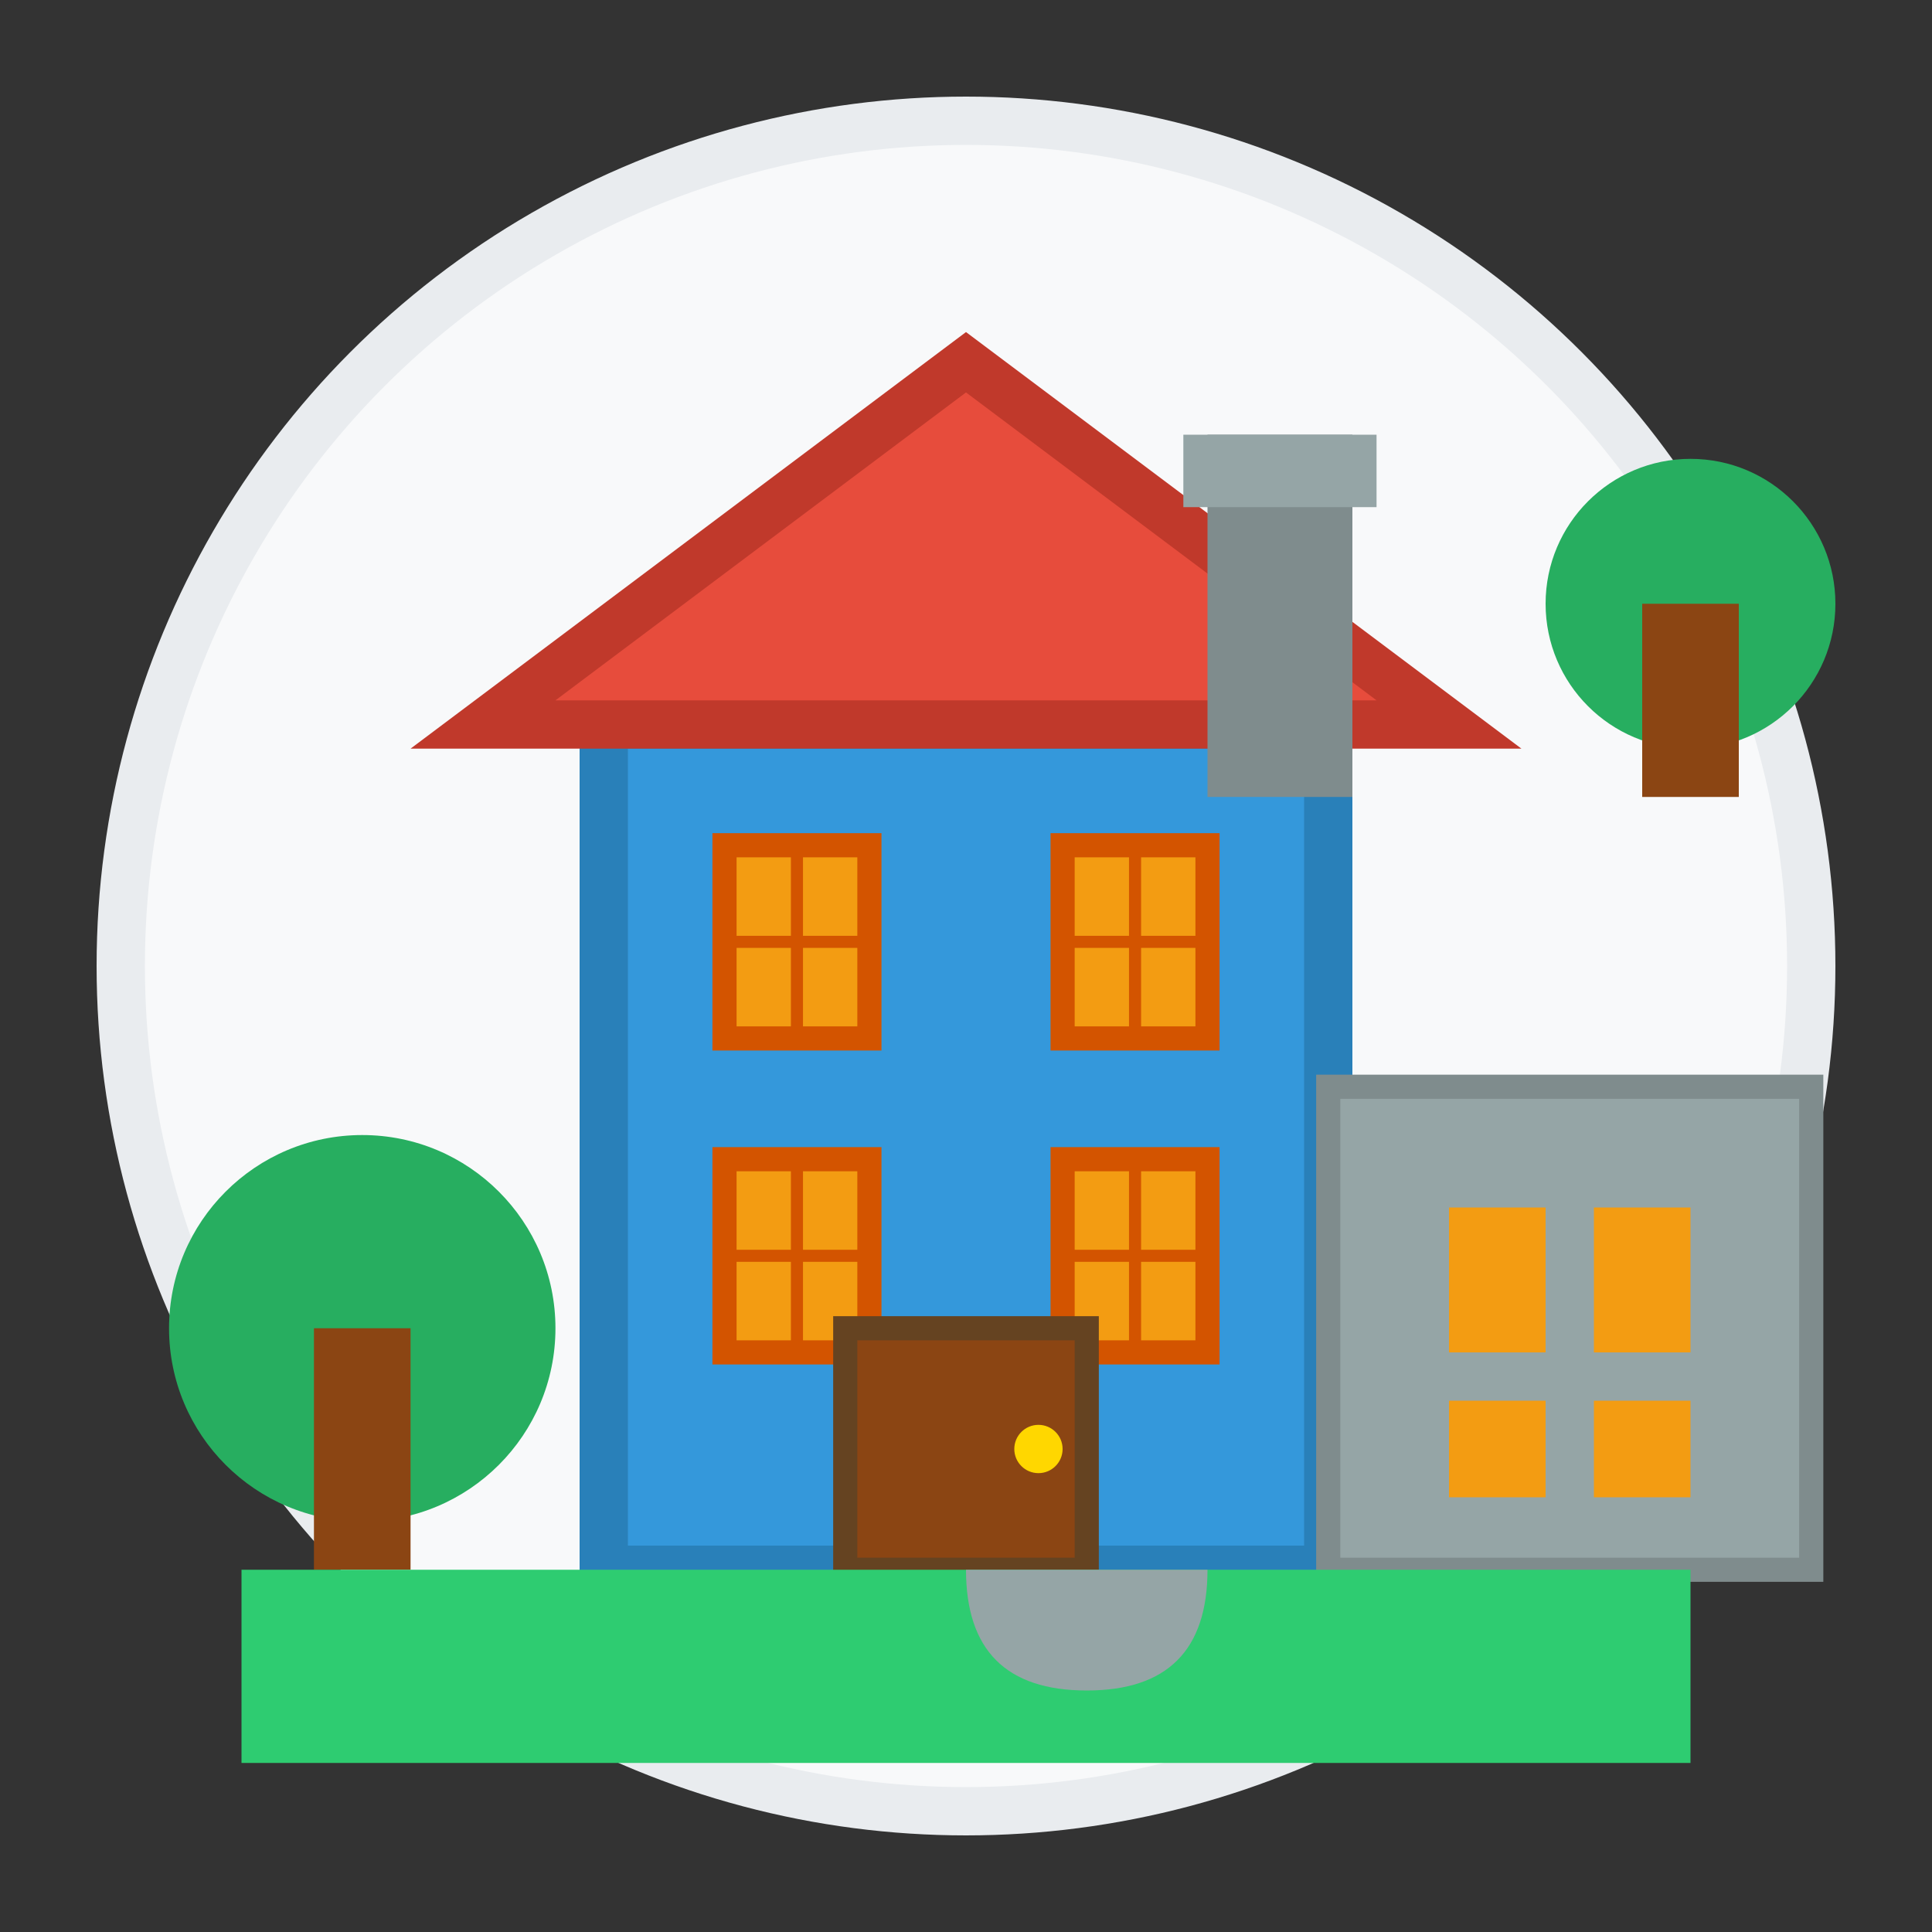 <svg width="80" height="80" viewBox="0 0 80 80" fill="none" xmlns="http://www.w3.org/2000/svg">
    <rect x="0" y="0" width="80" height="80" fill="#333333" stroke="none"/>
    <circle cx="40" cy="40" r="35" fill="#f8f9fa" stroke="#e9ecef" stroke-width="2"/>
    
    <!-- Main building -->
    <rect x="25" y="30" width="30" height="35" fill="#3498db"/>
    <rect x="25" y="30" width="30" height="35" fill="none" stroke="#2980b9" stroke-width="2"/>
    
    <!-- Roof -->
    <path d="M20 30 L40 15 L60 30 Z" fill="#e74c3c"/>
    <path d="M20 30 L40 15 L60 30 Z" fill="none" stroke="#c0392b" stroke-width="2"/>
    
    <!-- Windows -->
    <rect x="30" y="35" width="6" height="8" fill="#f39c12"/>
    <rect x="44" y="35" width="6" height="8" fill="#f39c12"/>
    <rect x="30" y="48" width="6" height="8" fill="#f39c12"/>
    <rect x="44" y="48" width="6" height="8" fill="#f39c12"/>
    
    <!-- Window frames -->
    <rect x="30" y="35" width="6" height="8" fill="none" stroke="#d35400" stroke-width="1"/>
    <rect x="44" y="35" width="6" height="8" fill="none" stroke="#d35400" stroke-width="1"/>
    <rect x="30" y="48" width="6" height="8" fill="none" stroke="#d35400" stroke-width="1"/>
    <rect x="44" y="48" width="6" height="8" fill="none" stroke="#d35400" stroke-width="1"/>
    
    <!-- Window dividers -->
    <line x1="33" y1="35" x2="33" y2="43" stroke="#d35400" stroke-width="0.5"/>
    <line x1="30" y1="39" x2="36" y2="39" stroke="#d35400" stroke-width="0.5"/>
    <line x1="47" y1="35" x2="47" y2="43" stroke="#d35400" stroke-width="0.5"/>
    <line x1="44" y1="39" x2="50" y2="39" stroke="#d35400" stroke-width="0.5"/>
    
    <line x1="33" y1="48" x2="33" y2="56" stroke="#d35400" stroke-width="0.5"/>
    <line x1="30" y1="52" x2="36" y2="52" stroke="#d35400" stroke-width="0.5"/>
    <line x1="47" y1="48" x2="47" y2="56" stroke="#d35400" stroke-width="0.5"/>
    <line x1="44" y1="52" x2="50" y2="52" stroke="#d35400" stroke-width="0.5"/>
    
    <!-- Door -->
    <rect x="35" y="55" width="10" height="10" fill="#8b4513"/>
    <rect x="35" y="55" width="10" height="10" fill="none" stroke="#654321" stroke-width="1"/>
    <circle cx="43" cy="60" r="1" fill="#ffd700"/>
    
    <!-- Chimney -->
    <rect x="50" y="18" width="6" height="15" fill="#7f8c8d"/>
    <rect x="49" y="18" width="8" height="3" fill="#95a5a6"/>
    
    <!-- Side building -->
    <rect x="55" y="45" width="20" height="20" fill="#95a5a6"/>
    <rect x="55" y="45" width="20" height="20" fill="none" stroke="#7f8c8d" stroke-width="1"/>
    
    <!-- Side building windows -->
    <rect x="60" y="50" width="4" height="6" fill="#f39c12"/>
    <rect x="66" y="50" width="4" height="6" fill="#f39c12"/>
    <rect x="60" y="58" width="4" height="4" fill="#f39c12"/>
    <rect x="66" y="58" width="4" height="4" fill="#f39c12"/>
    
    <!-- Trees -->
    <circle cx="15" cy="55" r="8" fill="#27ae60"/>
    <rect x="13" y="55" width="4" height="10" fill="#8b4513"/>
    
    <circle cx="70" cy="25" r="6" fill="#27ae60"/>
    <rect x="68" y="25" width="4" height="8" fill="#8b4513"/>
    
    <!-- Ground -->
    <rect x="10" y="65" width="60" height="8" fill="#2ecc71"/>
    
    <!-- Path -->
    <path d="M40 65 Q40 70 45 70 Q50 70 50 65" fill="#95a5a6"/>
</svg>
